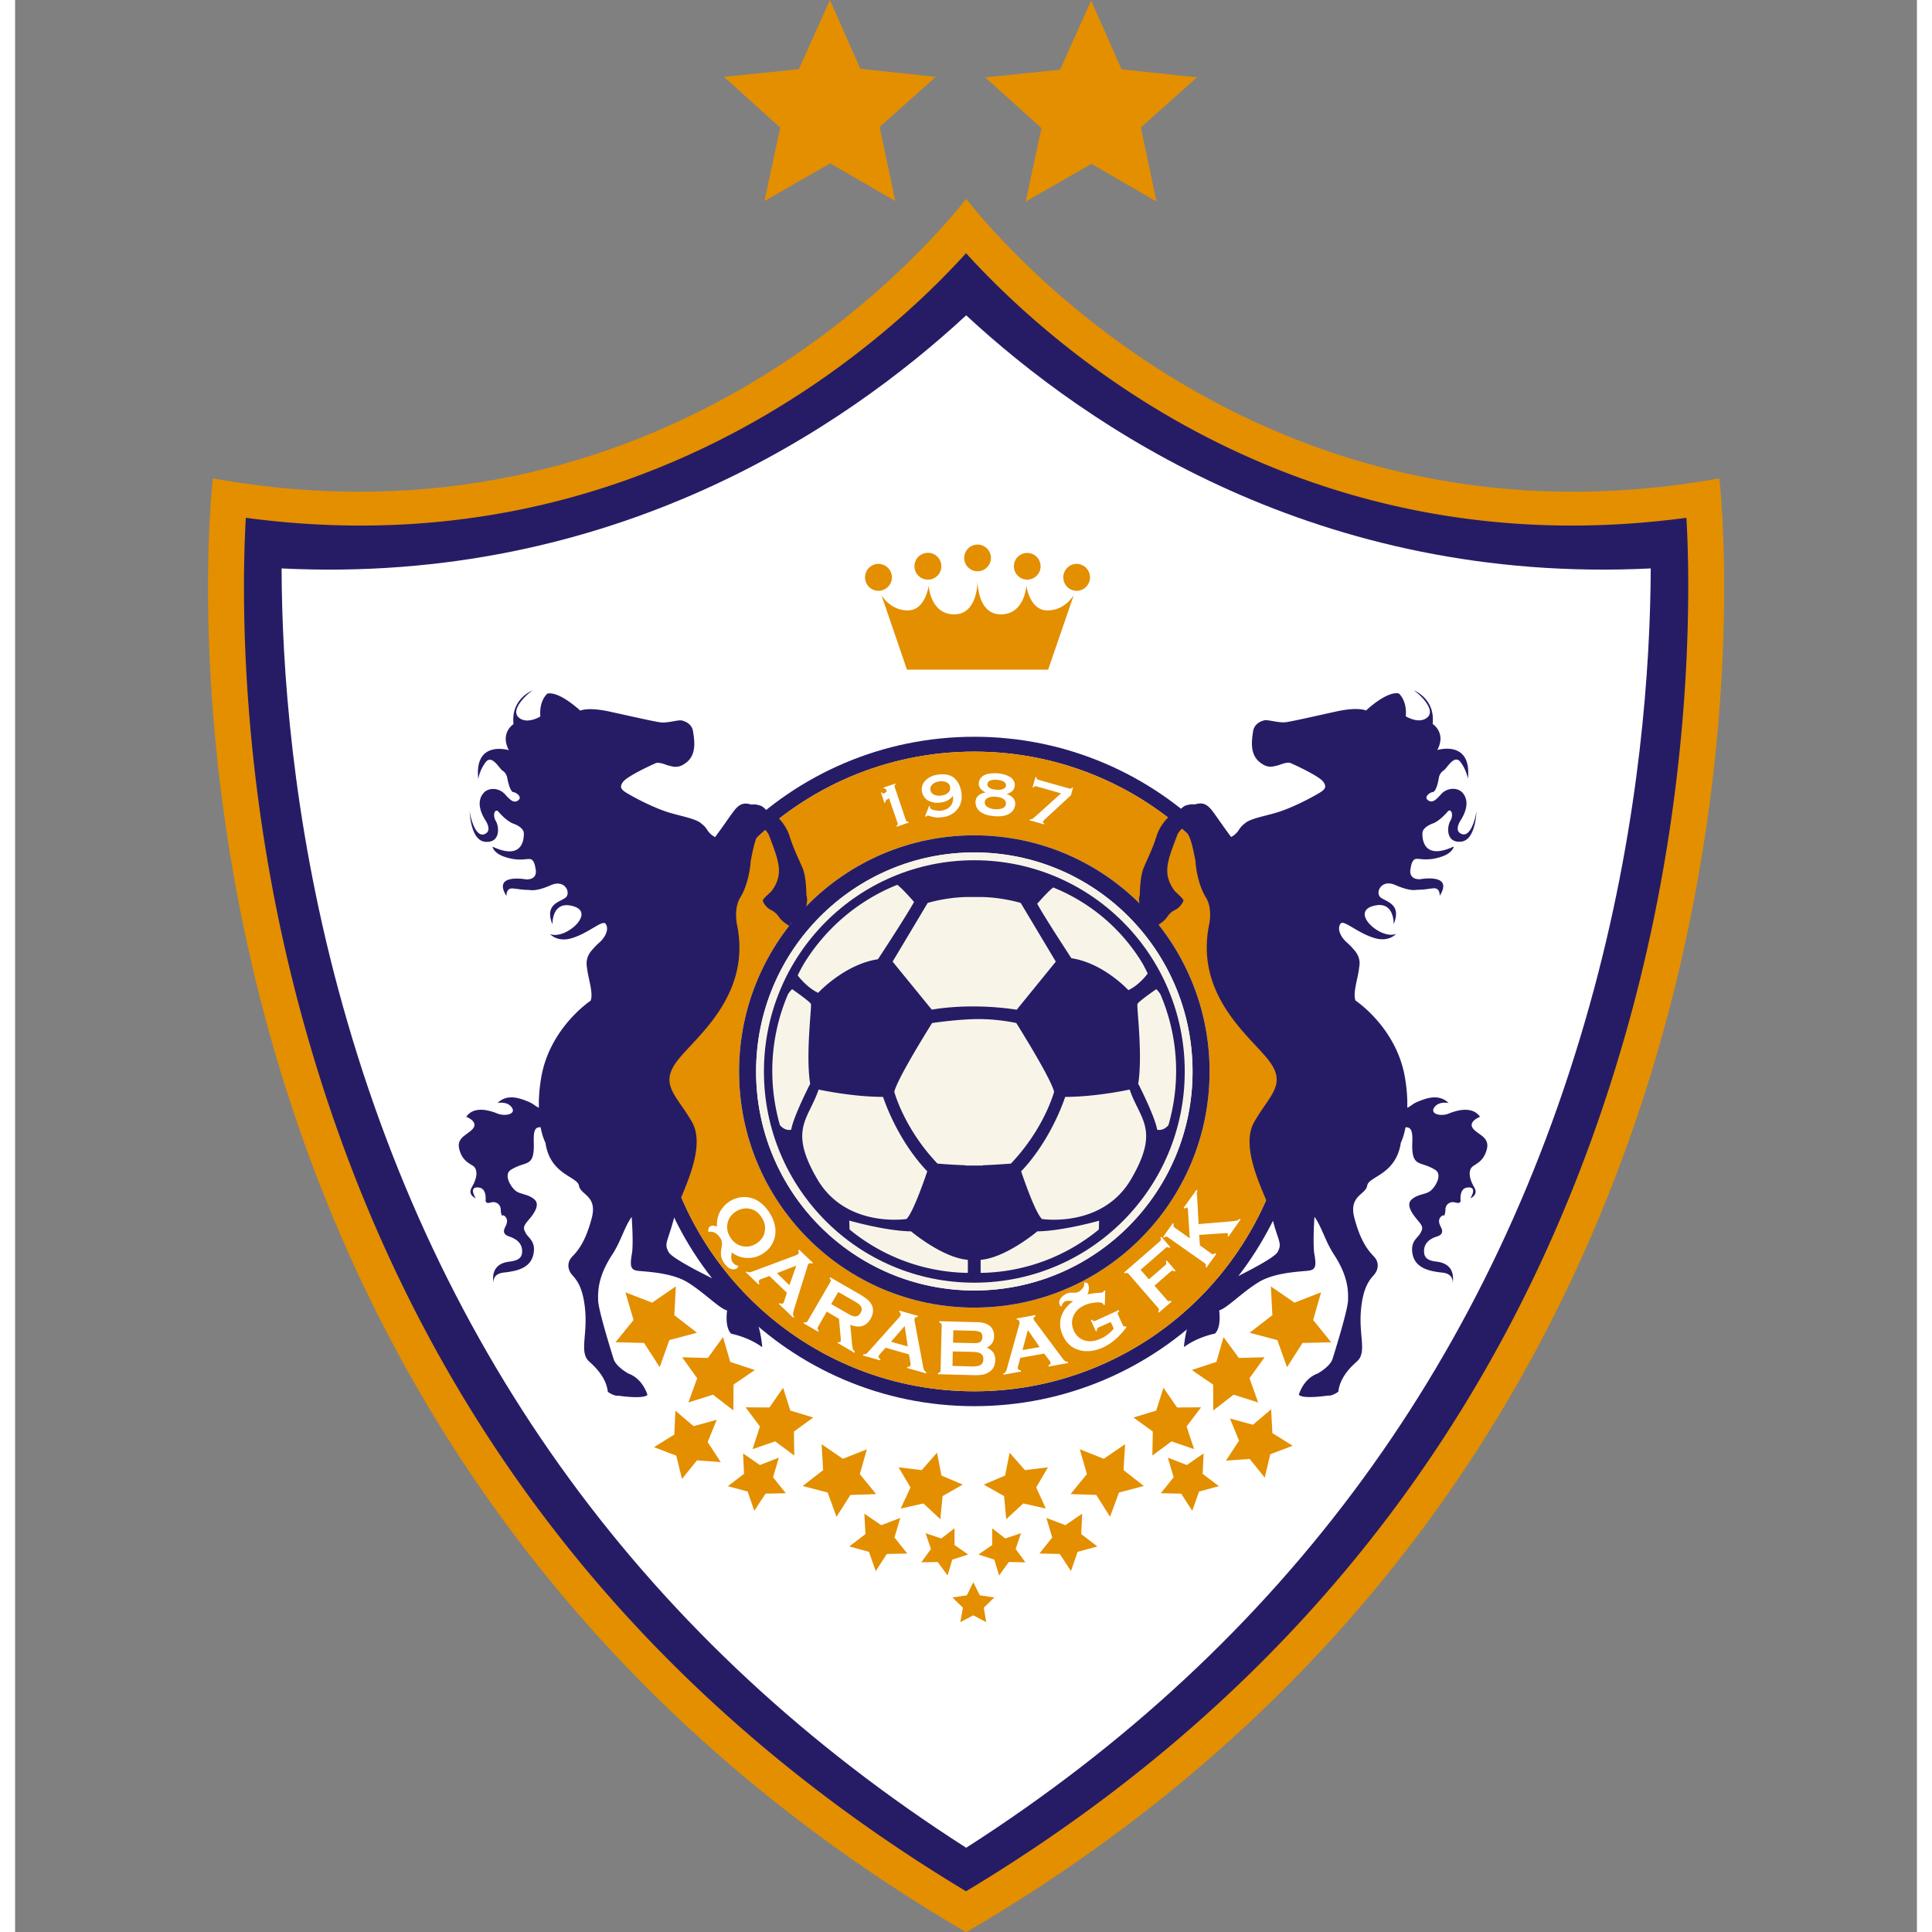 <svg width="768" height="768" viewBox="0 0 768 780.19" xml:space="preserve" xmlns="http://www.w3.org/2000/svg"><rect x="0" y="0" width="768" height="780.19" fill="#808080" stroke="none"/><path style="fill:#e38f00;fill-opacity:1;fill-rule:evenodd;stroke:none" d="M199.84 64.125c-59.082 10.613-93.938-29.813-99.59-36.957-5.652 7.145-40.527 47.57-99.61 36.957 0 0-14.949 125.363 99.61 192.242 114.54-66.879 99.59-192.242 99.59-192.242" transform="matrix(3.054 0 0 3.054 77.906 -2.654)"/><path style="fill:#261c66;fill-opacity:1;fill-rule:evenodd;stroke:none" d="M4.996 69.336a167.792 167.792 0 0 0-.242 9.152c0 12.676 1.258 32.942 7.418 55.875 13.523 50.399 43.176 89.586 88.058 116.586 44.922-27 74.579-66.187 88.098-116.586 6.14-22.933 7.399-43.199 7.399-55.875 0-3.789-.106-6.843-.243-9.152-50.91 6.828-83.55-22.125-95.25-34.984C88.551 47.21 55.91 76.164 5 69.336" transform="matrix(3.054 0 0 3.054 77.906 -2.654)"/><path style="fill:#fff;fill-opacity:1;fill-rule:evenodd;stroke:none" d="M9.73 76.031c.036 13.031 1.407 32.961 7.457 55.52C30.2 180.074 58.164 218.25 100.25 245.195c42.086-26.945 70.031-65.12 83.047-113.644 6.047-22.559 7.418-42.488 7.473-55.52-43.907 2.176-74.52-18.636-90.52-33.469-16.02 14.833-46.613 35.645-90.52 33.47" transform="matrix(3.054 0 0 3.054 77.906 -2.654)"/><path style="fill:#261c66;fill-opacity:1;fill-rule:evenodd;stroke:none" d="M101.32 98.29c-24.34 0-44.093 19.815-44.093 44.265 0 24.453 19.753 44.25 44.093 44.25 24.36 0 44.114-19.797 44.114-44.25 0-24.45-19.754-44.266-44.114-44.266m0 86.547c-23.27 0-42.125-18.938-42.125-42.281 0-23.36 18.856-42.297 42.125-42.297 23.27 0 42.145 18.937 42.145 42.297 0 23.343-18.875 42.28-42.145 42.28" transform="matrix(3.054 0 0 3.054 77.906 -2.654)"/><path style="fill:#e38f00;fill-opacity:1;fill-rule:evenodd;stroke:none" d="m101.188 210.074.863 1.742 1.918.282-1.39 1.351.32 1.914-1.711-.902-1.708.902.336-1.914-1.39-1.351 1.918-.282zm32.472-12.691-2.14-1.633.125-2.7-2.215 1.536-2.516-.977.77 2.59-1.692 2.117 2.688.055 1.465 2.27.902-2.551zm-16.058 7.969-2.141-1.633.129-2.7-2.219 1.52-2.516-.957.774 2.586-1.692 2.121 2.684.055 1.484 2.265.883-2.546zm-11.606-12.395-.601 3.02-2.817 1.199 2.688 1.515.28 3.059 2.255-2.082 2.984.676-1.277-2.797 1.558-2.66-3.043.375zm15.27-1.125-2.817 1.93-3.176-1.258.942 3.281-2.16 2.645 3.398.11 1.82 2.886 1.184-3.207 3.285-.86-2.683-2.101zm9.125.656-.996-3 1.917-2.531-3.175.02-1.801-2.61-.957 3.02-3.008.918 2.555 1.855-.055 3.172 2.535-1.875zm13.035-.449-2.688-1.672-.164-3.148-2.402 2.043-3.043-.825 1.203 2.926-1.73 2.645 3.136-.227 1.992 2.477.73-3.094zm-3.719-11.7-3.398.09-2.028-2.757-.941 3.281-3.25 1.07 2.816 1.93.02 3.414 2.687-2.082 3.246 1.031-1.144-3.207zm7.473-8.589-3.512 1.371-3.133-2.156.207 3.805-3.008 2.324 3.664.976 1.278 3.582 2.047-3.207 3.793-.09-2.387-2.945zm-43.493 31.2v2.214l-1.804 1.254 2.086.676.64 2.101 1.278-1.785 2.195.04-1.293-1.766.711-2.078-2.082.69zm-34.949-5.567 2.14-1.633-.128-2.7 2.219 1.536 2.515-.973-.77 2.586 1.688 2.117-2.683.055-1.485 2.27-.882-2.551zm16.055 7.969 2.14-1.633-.144-2.7 2.234 1.52 2.516-.957-.77 2.586 1.692 2.121-2.703.055-1.465 2.27-.902-2.551zm11.605-12.395.582 3.02 2.817 1.199-2.664 1.515-.301 3.059-2.234-2.082-3.004.676 1.293-2.793-1.575-2.664 3.06.375zm-15.265-1.125 2.816 1.93 3.172-1.254-.937 3.281 2.16 2.645-3.399.109-1.843 2.887-1.165-3.207-3.304-.864 2.703-2.097zm-9.13.656.977-3-1.898-2.531 3.156.02 1.805-2.606.957 3.016 3.023.918-2.554 1.859.054 3.168-2.535-1.875zm-13.03-.261 2.683-1.668.145-3.153 2.406 2.043 3.059-.844-1.2 2.946 1.727 2.644-3.137-.226-1.988 2.457-.75-3.074zm3.718-11.887 3.399.09 2.008-2.758.957 3.281 3.25 1.07-2.817 1.93-.02 3.414-2.702-2.082-3.25 1.031 1.164-3.207zm-7.496-8.59 3.532 1.367 3.136-2.156-.207 3.809 3.004 2.324-3.66.972-1.277 3.582-2.067-3.207-3.773-.09 2.383-2.94zm43.516 31.2v2.214l1.8 1.254-2.1.676-.622 2.097-1.297-1.78-2.176.038 1.278-1.761-.715-2.082 2.086.69zM101.754 77.57v.07zm9.238 4.012c-2.367 0-2.781-3.281-2.781-3.281s-.207 3.804-3.379 3.804c-2.95 0-3.078-3.878-3.078-4.46 0 .578-.129 4.46-3.082 4.46-3.172 0-3.379-3.804-3.379-3.804s-.414 3.281-2.762 3.281c-2.367 0-3.492-2.043-3.492-2.043l3.379 9.879h18.668l3.398-9.879s-1.125 2.043-3.492 2.043M103.52 74.645c0 .972-.79 1.761-1.766 1.761a1.76 1.76 0 0 1-1.766-1.761 1.765 1.765 0 1 1 3.532 0M96.965 75.75c0 .973-.79 1.762-1.766 1.762-.996 0-1.785-.79-1.785-1.762 0-.996.79-1.781 1.785-1.781.973 0 1.766.785 1.766 1.781M90.43 77.21c0 .978-.809 1.782-1.785 1.782a1.777 1.777 0 0 1-1.766-1.781c0-.973.789-1.781 1.766-1.781.976 0 1.785.804 1.785 1.78M106.559 75.75c0 .973.789 1.762 1.765 1.762.977 0 1.766-.79 1.766-1.762a1.765 1.765 0 1 0-3.531 0M113.094 77.21c0 .978.789 1.782 1.765 1.782.977 0 1.766-.805 1.766-1.781a1.78 1.78 0 0 0-1.766-1.781c-.976 0-1.765.804-1.765 1.78M101.32 100.258c-23.27 0-42.125 18.937-42.125 42.297 0 23.343 18.856 42.28 42.125 42.28 23.27 0 42.145-18.937 42.145-42.28 0-23.36-18.875-42.297-42.145-42.297m0 73.515c-17.164 0-31.101-13.984-31.101-31.218 0-17.25 13.937-31.235 31.101-31.235 17.184 0 31.118 13.985 31.118 31.235 0 17.234-13.934 31.218-31.118 31.218" transform="matrix(3.054 0 0 3.054 77.906 -2.654)"/><path style="fill:#261c66;fill-opacity:1;fill-rule:evenodd;stroke:none" d="M101.32 111.32c-17.164 0-31.101 13.985-31.101 31.235s13.937 31.218 31.101 31.218c17.184 0 31.118-13.968 31.118-31.218s-13.934-31.235-31.118-31.235m0 60.188c-15.925 0-28.847-12.977-28.847-28.953 0-15.993 12.922-28.97 28.847-28.97 15.946 0 28.864 12.977 28.864 28.97 0 15.976-12.918 28.953-28.864 28.953" transform="matrix(3.054 0 0 3.054 77.906 -2.654)"/><path style="fill:#f8f5e8;fill-opacity:1;fill-rule:evenodd;stroke:none" d="M101.32 171.508c-15.925 0-28.847-12.957-28.847-28.953 0-15.993 12.922-28.97 28.847-28.97 15.946 0 28.864 12.977 28.864 28.97 0 15.996-12.918 28.953-28.864 28.953" transform="matrix(3.054 0 0 3.054 77.906 -2.654)"/><path style="fill:#261c66;fill-opacity:1;fill-rule:evenodd;stroke:none" d="M129.152 142.555c0 15.414-12.449 27.922-27.832 27.922-15.363 0-27.812-12.508-27.812-27.922 0-15.43 12.449-27.938 27.812-27.938 15.383 0 27.832 12.508 27.832 27.938" transform="matrix(3.054 0 0 3.054 77.906 -2.654)"/><path style="fill:#f8f5e8;fill-opacity:1;fill-rule:evenodd;stroke:none" d="M100.645 119.477c-2.95 0-5.485.785-5.485.785l-4.637 7.761 5.184 6.356s4.77-.973 11.23 0l5.165-6.356-4.641-7.761s-2.535-.785-5.484-.785zM80.738 144.938s4.43.972 8.524.972c0 0 1.73 5.531 5.843 9.844 0 0-1.765 5.328-2.742 6.3 0 0-8.039 1.258-11.832-5.324-3.812-6.562-1.11-7.855.207-11.792M77.113 150.242c.32-1.816 2.516-6.074 2.516-6.074l-.035-.164c-.563-3.918.261-10.086.125-10.387-.125-.32-2.477-1.949-2.477-1.949s-.226.164-.547.656a25.738 25.738 0 0 0-2.082 10.145c0 2.492.356 4.894 1.012 7.18.734.843 1.484.601 1.484.601M80.68 132.148s3.457-3.765 7.906-4.441c0 0 3.59-5.457 4.773-7.574 0 0-1.523-1.762-2.218-2.27a25.69 25.69 0 0 0-12.43 10.574c-.492.864-.734 1.407-.734 1.407s1.164 1.594 2.703 2.304M106.879 136.145s4.601 7.312 4.996 9.093c0 0-1.277 4.836-5.71 9.489 0 0-1.708.144-3.7.222v.035h-2.309v-.035c-1.992-.07-3.703-.222-3.703-.222-4.43-4.653-5.707-9.489-5.707-9.489.395-1.781 4.996-9.093 4.996-9.093s3.438-.524 6.18-.524c2.723 0 4.957.524 4.957.524M121.867 144.938s-4.414.972-8.527.972c0 0-1.727 5.531-5.82 9.844 0 0 1.761 5.328 2.742 6.3 0 0 8.035 1.258 11.828-5.324 3.812-6.562 1.11-7.855-.223-11.792M125.508 150.242c-.32-1.816-2.516-6.094-2.516-6.094l.035-.144c.567-3.918-.261-10.086-.125-10.387.125-.32 2.477-1.949 2.477-1.949s.227.164.547.656a25.74 25.74 0 0 1 2.086 10.145c0 2.492-.36 4.89-1.016 7.18-.73.843-1.484.601-1.484.601M121.695 131.793s-3.285-3.582-7.53-4.219c0 0-3.4-5.176-4.524-7.199 0 0 1.445-1.668 2.12-2.156a24.455 24.455 0 0 1 11.813 10.05c.453.825.676 1.333.676 1.333s-1.086 1.515-2.555 2.191M92.965 163.688c-3.363-.036-8.172-1.426-8.172-1.426l.039 1.18a25.171 25.171 0 0 0 15.64 5.738v-1.727c-3.359-.262-7.511-3.766-7.511-3.766M117.828 162.281s-4.808 1.371-8.168 1.406c0 0-4.133 3.489-7.496 3.77v1.723a25.115 25.115 0 0 0 15.625-5.735zm0 0" transform="matrix(3.054 0 0 3.054 77.906 -2.654)"/><path style="fill:#261c66;fill-opacity:1;fill-rule:evenodd;stroke:none" d="M158.582 146.55c-.02-.956-.11-2.027-.32-3.245-1.13-6.578-6.535-10.14-6.535-10.14-.38-1.052.336-2.892.488-4.372.207-1.066-.188-1.8-.735-2.398a9.89 9.89 0 0 0-1.011-1.012c-.883-.863-1.13-1.82-.715-2.383.414-.563 2.2 1.219 4.45 1.895 1.952.601 2.894-.547 2.894-.547-1.934.828-6.012-2.72-3.176-3.637 2.988-.953 2.855 2.363 2.855 2.363 1.07-2.625-.882-2.926-1.687-3.508-.809-.558-.02-2.53 1.914-1.668 1.953.864 2.742.637 2.742.637 1.48-.055 1.145-.09 2.274-.207.937-.09.843.996.843.996 1.914-3.039-2.593-2.195-2.593-2.195-1.708.035-1.239-1.48-1.239-1.48.09-.712.301-.919.301-.919.414-.75 1.297.266 3.832-.601 1.445-.504 1.559-1.328 1.559-1.328-4.34 2.023-4.168-1.52-4.133-1.86.035-.355.433-.843 1.351-1.18.942-.335 1.954-1.554 1.954-1.554.468-.562.863.39.378 1.2-.468.788-.582 2.925 1.372 2.757 1.82-.129 2.066-3.36 2.082-4.11-.055.79-.73 3.489-1.895 3.114-1.258-.41-.11-1.969-.11-1.969.864-1.46.883-2.625.208-3.449-.676-.824-2.102-.75-2.89.145-.79.902-1.243 1.183-1.767.75-.507-.434.32-1.012.696-1.051.375-.035.676-1.2.75-1.688.07-.504.242-.883.691-1.18.434-.3 1.41-2.214 2.238-1.05.825 1.144.938 2.195.938 2.195.582-5.234-4.04-3.828-4.04-3.828 1.224-2.285-.616-3.45-.616-3.45.375-3.394-2.535-4.46-2.535-4.46.601.336 2.984 2.472 1.894 3.543-1.086 1.05-2.91-.09-2.91-.09.187-2.121-.918-3.02-.918-3.02-1.598-.355-4.34 2.25-4.34 2.25s-.976-.488-3.738.09c-2.758.602-6.008 1.352-6.89 1.461-.884.11-2.274-.336-2.743-.262-.488.09-1.406.45-1.559 1.461-.144.996-.488 2.872.75 3.977 1.223 1.09 1.993.617 2.63.508 0 0 1.144-.488 1.577-.281.434.187 3.739 1.687 4.32 2.472.583.79.126 1.125-.921 1.707-1.031.602-3.34 1.781-5.125 2.328-1.766.543-3.758.84-4.414 1.555h-.02a3.11 3.11 0 0 0-.691.79c-.281.429-.64.73-1.016.917-1.031-1.371-1.914-2.703-2.441-3.394-.676-.883-1.238-1.258-2.387-.903-.316-.055-.71-.015-1.2.149-.62.222-1.108 1.254-1.952 1.293-.188.054-1.41 1.218-1.88 2.754-.468 1.519-1.163 2.925-1.687 4.144-.527 1.238-.527 3.637-.527 3.637-.508 1.312 1.164 4.203 1.164 4.203s.453-.281.828-.582c.13.281.242.469.242.469s.922-.582 1.223-.977c.3-.375.488-.785 1.2-1.144.714-.336 1.128-1.106 1.109-1.293-.036-.207-1.086-1.145-1.086-1.145-1.465-1.836-1.035-3.414-.828-4.312.226-.899 1.144-3.262 1.144-3.262.207-.375.488-.676.77-.883.02 0 .035.02.035.035.902.942 1.183 2.477 1.562 4.39.07 1.31.504 3.411 1.368 4.798.941 1.48.433 3.64.433 3.64-1.933 9.563 5.785 15.016 8.02 18.11 2.234 3.078-.055 4.445-2.047 7.953-1.88 3.281.996 8.734 2.027 11.453.281 1.031.563 2.082.75 2.703.602 1.875.809 2.078.32 3.035-.507.957-6.16 3.676-7.753 4.426-1.598.75-2.332 2.008-2.332 2.008-2.082 2.062-2.309 6.148-2.309 6.148 1.84-1.367 4.094-1.781 4.094-1.781.902-.863.562-3.074.562-3.074 1.016-.266 3.043-2.403 5.223-3.73 2.18-1.333 5.691-1.391 6.59-1.52.922-.11 1.07-.582.773-2.196-.164-.953-.094-3.43.016-4.93.976 1.372 1.43 3.243 2.574 4.989 1.86 2.848 1.914 4.762 1.86 6.129-.075 1.352-1.727 6.676-2.048 7.687-.32 1.012-1.953 1.915-1.953 1.915-1.933.69-2.5 2.812-2.5 2.812.528.617 3.852.11 3.852.11.547.09 1.371-.508 1.371-.508.145-1.426 1.05-2.774 2.422-3.973 1.39-1.184.281-3.36.562-6.734.282-3.375 1.317-4.235 1.805-4.836.469-.602.691-1.559-.129-2.383-.805-.844-1.746-2.063-2.535-5.043-.79-3 1.504-3.055 1.691-4.293.207-1.238 3.813-1.406 4.45-5.68 0 0 .394-.734.656-2.234.055-.016.11-.016.187-.035zm0 0" transform="matrix(3.054 0 0 3.054 77.906 -2.654)"/><path style="fill:#261c66;fill-opacity:1;fill-rule:evenodd;stroke:none" d="M158.094 149.945c.844-.093 1.238.106 1.144 2.063-.074 1.93.356 2.379.883 2.64.524.247 1.145.301 2.14.903.997.617.075 2.21-.581 2.754-.637.547-1.727.414-2.575 1.218-.824.829.493 2.27 1.055 2.946.563.691.43.957.125 1.5-.281.523-1.125.937-1.07 2.215.11 2.379 2.273 2.773 3.984 2.96 1.332.126 1.406 1.012 1.387 1.368.3-2.157-1.106-2.586-1.672-2.739-.578-.144-1.969-.07-2.102-1.199-.187-1.515 1.125-2.023 1.653-2.191.547-.164.976-.488.547-1.278-.414-.77-.207-1.18.09-1.421.28-.227.34-.04.34-.04s.16-.222.183-.843c0-.617.492-.973.96-.973.47 0 .864.32 1.052-.144 0 0-.243-1.633.843-1.782 1.504-.207.434 1.422.434 1.422s1.125-.449.523-1.441c-.808-1.39-.75-2.403-.16-2.813.563-.414 1.461-.73 1.84-2.328.356-1.59-1.37-1.875-1.918-2.754-.523-.863.996-1.445.996-1.445-1.031-1.5-3.172-.824-4.129-.43-.941.41-2.52.11-1.937-.789.601-.898 1.918-.601 1.918-.601-1.336-1.313-3.082-.579-4.059-.188-.883.336-1.144.899-1.86.883zM43.777 149.7c.055.019.11.019.164.034.266 1.504.676 2.235.676 2.235.621 4.273 4.227 4.441 4.434 5.68.187 1.238 2.476 1.292 1.687 4.292-.785 2.98-1.726 4.2-2.535 5.043-.824.829-.601 1.786-.125 2.383.488.582 1.52 1.461 1.8 4.836.282 3.375-.804 5.551.563 6.735 1.371 1.199 2.274 2.546 2.426 3.972 0 0 .824.602 1.39.508 0 0 3.325.504 3.848-.11 0 0-.582-2.117-2.515-2.812 0 0-1.633-.898-1.953-1.914-.32-1.012-1.973-6.336-2.047-7.687-.055-1.368 0-3.282 1.86-6.13 1.144-1.745 1.597-3.62 2.57-4.988.109 1.5.21 3.977.02 4.93-.282 1.613-.126 2.082.769 2.195.921.125 4.414.188 6.593 1.52 2.18 1.332 4.207 3.469 5.239 3.73 0 0-.356 2.211.546 3.075 0 0 2.254.414 4.094 1.78 0 0-.207-4.085-2.308-6.148 0 0-.735-1.257-2.332-2.007-1.598-.75-7.246-3.47-7.735-4.426-.508-.953-.3-1.16.297-3.035.188-.621.488-1.668.75-2.7 1.035-2.718 3.906-8.175 2.047-11.457-2.008-3.507-4.3-4.875-2.063-7.949 2.254-3.094 9.954-8.55 8.02-18.113 0 0-.492-2.156.43-3.637.863-1.39 1.297-3.488 1.37-4.8.376-1.915.657-3.45 1.56-4.387 0-.02.019-.04.035-.04.28.208.566.508.773.883 0 0 .938 2.364 1.145 3.262.207.902.636 2.477-.81 4.313 0 0-1.07.937-1.085 1.144-.04.188.375.957 1.086 1.293.715.356.902.77 1.203 1.145.3.394 1.223.976 1.223.976s.11-.187.261-.469c.356.301.809.583.809.583s1.672-2.891 1.164-4.204c0 0 .016-2.398-.527-3.636-.524-1.22-1.219-2.625-1.688-4.145-.468-1.535-1.691-2.7-1.879-2.754-.843-.035-1.332-1.07-1.953-1.293-.488-.164-.883-.207-1.203-.144-1.144-.356-1.707.015-2.383.898-.527.692-1.41 2.024-2.441 3.395a2.588 2.588 0 0 1-1.016-.918 2.846 2.846 0 0 0-.695-.79h-.016c-.66-.71-2.629-1.011-4.414-1.554-1.785-.547-4.094-1.727-5.129-2.328-1.03-.578-1.5-.918-.898-1.703.562-.79 3.887-2.29 4.316-2.477.434-.207 1.559.281 1.559.281.64.11 1.41.582 2.648-.503 1.243-1.11.883-2.98.735-3.977-.145-1.012-1.07-1.367-1.543-1.461-.489-.074-1.86.375-2.742.262-.883-.11-4.149-.86-6.91-1.461-2.762-.582-3.72-.09-3.72-.09s-2.757-2.61-4.355-2.25c0 0-1.11.898-.922 3.016 0 0-1.8 1.144-2.91.093-1.09-1.07 1.317-3.207 1.914-3.547 0 0-2.93 1.07-2.554 4.465 0 0-1.82 1.16-.618 3.45 0 0-4.62-1.407-4.039 3.824 0 0 .11-1.051.942-2.192.824-1.164 1.8.746 2.234 1.051.45.297.617.672.691 1.18.094.488.395 1.648.774 1.687.375.035 1.184.617.676 1.051-.528.43-.977.145-1.766-.75-.789-.898-2.215-.977-2.89-.144-.676.824-.66 1.984.206 3.449 0 0 1.145 1.554-.109 1.968-1.164.375-1.84-2.324-1.898-3.113.02.75.265 3.977 2.086 4.106 1.972.164 1.84-1.97 1.37-2.754-.488-.805-.093-1.766.376-1.2 0 0 1.015 1.22 1.953 1.555.937.34 1.332.828 1.37 1.184.017.336.188 3.879-4.132 1.855 0 0 .09.825 1.559 1.332 2.515.864 3.398-.148 3.812.598 0 0 .207.207.301.918 0 0 .488 1.52-1.238 1.48 0 0-4.508-.843-2.594 2.196 0 0-.09-1.07.844-.996 1.129.109.789.148 2.273.207 0 0 .809.226 2.742-.637 1.953-.86 2.723 1.11 1.918 1.672-.808.582-2.761.879-1.691 3.504 0 0-.129-3.317 2.855-2.364 2.852.918-1.242 4.465-3.175 3.641 0 0 .941 1.14 2.894.543 2.25-.676 4.035-2.457 4.45-1.894.413.562.163 1.52-.716 2.382a9.89 9.89 0 0 0-1.011 1.012c-.547.602-.922 1.332-.735 2.398.164 1.481.864 3.32.489 4.372 0 0-5.407 3.562-6.535 10.144a21.935 21.935 0 0 0-.32 3.242zm0 0" transform="matrix(3.054 0 0 3.054 77.906 -2.654)"/><path style="fill:#261c66;fill-opacity:1;fill-rule:evenodd;stroke:none" d="M44.191 147.414c-.714.016-.976-.547-1.859-.883-.977-.394-2.723-1.125-4.055.188 0 0 1.313-.301 1.914.617.582.883-.976 1.18-1.933.77-.942-.395-3.098-1.07-4.113.433 0 0 1.503.559.976 1.441-.547.883-2.273 1.165-1.918 2.758.379 1.594 1.277 1.91 1.86 2.305.566.414.64 1.445-.188 2.832-.602.996.527 1.445.527 1.445s-1.07-1.632.434-1.425c1.09.144.863 1.78.863 1.78.164.47.563.165 1.031.145.47 0 .958.356.977.973 0 .621.188.844.188.844s.054-.188.34.039c.28.242.488.656.07 1.426-.43.785 0 1.105.547 1.273.523.188 1.84.676 1.671 2.195-.144 1.125-1.52 1.051-2.12 1.2-.563.125-1.973.578-1.673 2.734-.02-.356.055-1.234 1.391-1.367 1.707-.188 3.867-.582 3.98-2.965.055-1.274-.789-1.688-1.07-2.211-.281-.543-.433-.805.125-1.5.582-.676 1.88-2.117 1.055-2.945-.848-.805-1.934-.672-2.574-1.22-.657-.542-1.578-2.136-.582-2.753.996-.602 1.632-.66 2.14-.902.547-.262.957-.711.883-2.66-.09-1.934.3-2.141 1.145-2.047zm0 0" transform="matrix(3.054 0 0 3.054 77.906 -2.654)"/><path style="fill:#e38f00;fill-opacity:1;fill-rule:evenodd;stroke:none" d="m82.235.87 4.02 9.093 9.972 1.07-7.418 6.617 2.067 9.805-8.602-4.984-8.695 4.984 2.082-9.71-7.438-6.712 9.899-1.015zM116.777.937l4.02 9.094 9.972 1.07-7.418 6.617 2.067 9.805-8.602-4.985-8.695 4.985 2.082-9.711-7.438-6.711 9.899-1.016zm0 0" transform="matrix(3.054 0 0 3.054 77.906 -2.654)"/><path style="fill:#fff;fill-opacity:1;fill-rule:nonzero;stroke:none" d="M74.238 161.21c.66 1.052.903 2.063.75 3.02-.183 1.032-.73 1.84-1.648 2.418-.582.38-1.203.547-1.899.563-.828 0-1.539-.242-2.195-.746l-.055.578c-.02.227.036.508.16.695.227.317.415.43.754.504 0 .11-.039.242-.164.32-.433.32-1.148.145-1.691-.675-1.031-1.5.207-2.285-.563-3.395-.414-.597-1.015-.879-1.519-.71-.055-.376.016-.602.207-.731.223-.149.488-.164.883 0h.055c-.04-.301-.02-.621.035-.918.09-.528.28-.996.601-1.426a3.815 3.815 0 0 1 1.012-.977 3.74 3.74 0 0 1 1.937-.578c1.313 0 2.442.692 3.34 2.063m39.442 11.66a.893.893 0 0 0-.47.145c-.206.19-.284.34-.32.582-.074.02-.163-.02-.226-.11-.227-.3-.144-.824.395-1.273.996-.828 1.539-.074 2.289-.696.394-.32.601-.691.468-1.03.266-.071.414-.016.508.109.11.144.301.636-.035 1.445a.979.979 0 0 1 .242-.074c.356-.07.774-.125 1.258-.16.266 0 .434-.04.527-.075.055-.02.11-.09.16-.207h.165l-.055 1.875h-.16a.552.552 0 0 0-.149-.207c-.035-.035-.11-.054-.242-.09-.242-.054-.601-.035-1.016.036a3.92 3.92 0 0 0-1.125.32c-.675.3-1.144.75-1.425 1.332-.301.656-.301 1.332.02 2.023a2.28 2.28 0 0 0 1.48 1.313c.62.164 1.297.094 2.027-.242.379-.145.695-.356 1.016-.602.3-.242.562-.484.75-.746l-.395-.863-1.613.715a.569.569 0 0 0-.188.16.666.666 0 0 0-.02.3l-.144.055-.675-1.48.144-.074c.09.093.164.164.246.187.055.02.125 0 .242-.035l3.063-1.406.07.164c-.09.07-.164.144-.187.222-.02.055 0 .149.035.246l.601 1.31c.036.093.09.163.164.206.055.02.145.02.282 0l.054.11c-.918 1.257-1.953 2.156-3.097 2.683-1.055.465-2.012.598-2.895.41-1.125-.242-1.933-.918-2.422-2.008-.468-1.027-.468-2.023-.015-2.96.297-.602.77-1.126 1.406-1.575-.281 0-.543-.02-.75-.035m-40.453-11.008c-.356-.582-.824-.957-1.406-1.125-.696-.187-1.352-.074-1.993.32-.656.41-1.03.973-1.144 1.688-.09.598.035 1.18.414 1.762.375.578.844.937 1.426 1.105.34.09.695.11 1.07.055.32-.055.621-.188.902-.356.676-.433 1.051-.996 1.149-1.687.09-.602-.04-1.18-.414-1.762m3.324 9.938-2.309-2.215-1.054.394c-.125.036-.223.11-.282.145-.109.129-.09.281.02.488l-.11.11-1.69-1.633.109-.106a.63.63 0 0 0 .34.106c.09 0 .242-.035.449-.106l5.632-2.101c.164-.055.301-.13.38-.207.109-.11.109-.262.015-.45l.11-.128 1.824 1.746-.11.125c-.187-.11-.34-.09-.453 0a.792.792 0 0 0-.144.32l-1.801 5.773c-.074.243-.11.434-.11.547 0 .125.055.242.125.375l-.109.11-1.895-1.82.125-.11c.188.129.34.129.47 0a.792.792 0 0 0 .128-.3zm.336-.996.902-2.586-2.554.992zm4.941 3.488-1.164 2.023c-.054.094-.054.164-.054.246.015.07.07.145.164.243l-.094.144-1.914-1.105.074-.149c.125.02.223.04.297 0a.271.271 0 0 0 .164-.16l2.988-5.14a.484.484 0 0 0 .07-.243.477.477 0 0 0-.164-.242l.094-.144 3.848 2.21c.473.282.828.524 1.07.731.242.207.434.453.563.695.148.297.187.617.164.938a2.19 2.19 0 0 1-.32.918c-.583.992-1.465 1.258-2.684.785l.223 2.363c.039.414.093.695.128.844a.794.794 0 0 0 .282.34l-.09.144-2.215-1.293.07-.129c.164.055.282.036.32-.035.036-.054.036-.226.02-.508l-.226-2.511zm.582-.996 2.082 1.199c.301.164.528.3.66.34.145.055.282.09.41.09.301.02.548-.13.735-.47.188-.296.207-.6.035-.843a1.213 1.213 0 0 0-.281-.32c-.11-.09-.32-.223-.637-.41l-2.066-1.18zm10.29 6.656-3.098-.879-.73.824c-.094.11-.165.207-.192.282-.035.144.035.28.242.41l-.035.148-2.274-.637.055-.164c.13.016.266 0 .34-.054.09-.035.207-.145.355-.32l4-4.462c.13-.144.207-.265.227-.375.055-.148-.02-.28-.191-.414l.039-.144 2.441.691-.055.149c-.226 0-.34.07-.379.203a.609.609 0 0 0 0 .355l1.11 5.946c.055.261.094.449.164.543.055.109.144.187.281.265l-.035.145-2.535-.715.055-.145c.222.02.355-.054.41-.222a.742.742 0 0 0-.016-.34zm-.165-1.05-.41-2.7-1.805 2.082zm10.426.148c.79.316 1.164.879 1.145 1.687-.016.656-.262 1.14-.73 1.5-.247.16-.509.297-.829.375-.32.07-.695.09-1.164.09l-4.863-.129.015-.16a.547.547 0 0 0 .266-.129c.035-.035.07-.125.07-.223l.149-5.945c0-.11-.02-.207-.055-.242a.624.624 0 0 0-.266-.145v-.164l4.809.125c.469 0 .844.04 1.129.13.281.07.504.187.73.355.395.336.602.804.582 1.422-.02.695-.355 1.183-.996 1.464m-4.433-.656 2.722.055c.414.015.696-.04.864-.149.191-.125.28-.336.3-.636 0-.297-.07-.504-.242-.637-.164-.11-.472-.184-.883-.207l-2.722-.07zm-.07 3.074 2.628.07c.489 0 .844-.054 1.07-.187.243-.144.376-.394.376-.75.02-.336-.09-.598-.34-.77-.207-.124-.563-.206-1.051-.222l-2.648-.055zm12.128-1.632-3.152.562-.3 1.07c-.036.145-.056.262-.036.336.016.145.164.227.395.242l.035.165-2.309.414-.039-.164a.506.506 0 0 0 .281-.188c.074-.074.13-.227.192-.45l1.613-5.776c.055-.184.074-.317.055-.43-.036-.145-.145-.242-.356-.281l-.035-.145 2.477-.45.039.161c-.207.094-.282.207-.266.355.02.094.074.192.164.301l3.625 4.856c.145.207.281.355.375.414.094.07.227.11.379.11l.016.144-2.57.465-.04-.16c.227-.075.32-.188.281-.376 0-.054-.054-.164-.144-.28zm-.601-.86-1.559-2.25-.715 2.64zm15.176-8.12 1.671 1.913c.055.07.13.125.207.125.075.02.165 0 .282-.055l.11.13-1.673 1.445-.11-.13a.436.436 0 0 0 .11-.261c0-.074-.035-.144-.11-.227l-3.905-4.5a.459.459 0 0 0-.207-.125.665.665 0 0 0-.282.07l-.11-.124 4.735-4.125c.09-.074.125-.13.145-.207a.667.667 0 0 0-.074-.282l.129-.109 1.183 1.367-.129.11a.436.436 0 0 0-.262-.11c-.074 0-.148.035-.226.11l-3.324 2.886 1.11 1.258 2.16-1.875c.089-.074.124-.148.124-.226.02-.075 0-.164-.054-.282l.128-.109 1.165 1.352-.13.105c-.105-.07-.183-.105-.261-.105-.074 0-.145.035-.242.105zm5.914-6.712.093 1.371 1.52 1.106c.09.054.164.07.262.07a.663.663 0 0 0 .246-.125l.144.09-1.297 1.8-.125-.09c.035-.109.055-.206.035-.28-.019-.075-.07-.13-.144-.207l-4.883-3.434c-.074-.055-.144-.09-.226-.07-.07 0-.164.054-.262.125l-.129-.09 1.277-1.82.13.109c-.036.11-.055.207-.036.281.016.055.07.129.145.188l2.007 1.425-.242-3.73c-.02-.164-.035-.281-.09-.32-.074-.055-.191-.016-.34.129l-.144-.11 1.707-2.383.129.09c-.055.11-.074.207-.094.266 0 .054.02.261.04.578l.035.508.164 3.093 4.242-.355a6.4 6.4 0 0 0 .808-.11.871.871 0 0 0 .375-.242l.13.09-1.598 2.27-.125-.11c.07-.164.07-.28 0-.32-.036-.035-.207-.035-.47-.016zM89.453 107.063l-.469-1.387.106-.04c.074.075.11.13.148.15.035.015.07.015.125.015a.598.598 0 0 1 .094-.055l.297-.207-.07-.223a.222.222 0 0 0-.11-.144c-.054-.04-.11-.04-.226-.04l-.036-.124 1.579-.524.035.106c-.074.054-.13.11-.145.164-.02.055-.02.11.016.187l1.484 4.387c.02.074.055.129.11.164.054.02.125.035.222.035l.04.11-1.579.547-.035-.13a.614.614 0 0 0 .145-.144.37.37 0 0 0 0-.207l-1.13-3.281-.316.207a.576.576 0 0 0-.148.144.786.786 0 0 0-.035.227zm5.352 1.761.543-1.387.109.036v.144c.02.11.11.207.3.301.145.055.337.11.563.125.246.035.453.035.66.02.43-.075.805-.227 1.086-.508.188-.164.32-.375.375-.598.075-.227.094-.508.075-.863-.227.281-.47.488-.73.617a2.465 2.465 0 0 1-.942.281c-.582.074-1.086 0-1.52-.222-.265-.11-.469-.301-.636-.528a1.801 1.801 0 0 1-.301-.765c-.055-.582.11-1.07.543-1.465.414-.41.976-.637 1.691-.73.77-.09 1.39.019 1.879.335.32.227.582.528.77.903.187.375.3.77.355 1.18.11.843-.055 1.558-.523 2.155-.47.602-1.13.958-1.993 1.07-.3.036-.582.055-.828.036a4.785 4.785 0 0 1-.898-.207 1.851 1.851 0 0 0-.266-.035c-.035.015-.09.035-.125.07-.02.04-.055.055-.055.074zm1.894-4.633c-.394.055-.71.192-.937.434-.188.187-.282.41-.242.676.035.261.16.465.41.597.265.164.62.227 1.015.164.41-.035.73-.187.957-.41.188-.207.262-.433.227-.675a.706.706 0 0 0-.395-.618c-.265-.164-.62-.226-1.035-.164m8.903 1.668c.808.282 1.183.75 1.128 1.387-.039.434-.226.809-.601 1.09-.453.375-1.168.523-2.14.45-.677-.056-1.223-.188-1.637-.435-.262-.125-.489-.355-.657-.617a1.7 1.7 0 0 1-.207-.883c.055-.656.489-1.05 1.332-1.199-.636-.32-.937-.73-.898-1.238.015-.375.207-.672.504-.918.433-.316 1.11-.43 1.992-.375.602.055 1.11.191 1.52.414.226.11.414.281.566.504.125.227.207.469.16.73-.035.528-.39.883-1.07 1.09m-1.258-1.875c-.375-.035-.676 0-.902.09-.223.11-.356.266-.375.473-.02.207.09.375.3.504.207.129.508.207.883.242.375.02.676-.016.903-.106.222-.093.355-.246.375-.453 0-.207-.075-.375-.301-.504-.207-.144-.508-.226-.883-.242m-.164 2.23c-.469-.038-.824.016-1.125.188a.608.608 0 0 0-.34.524.655.655 0 0 0 .34.62c.226.16.562.282.996.317.469.02.844-.035 1.125-.184.207-.128.32-.3.34-.527a.684.684 0 0 0-.32-.637c-.247-.164-.583-.261-1.016-.296m8.621-.454-3.285-.937a.374.374 0 0 0-.188 0c-.054.02-.11.074-.164.164l-.129-.035.395-1.371.129.039c0 .105.015.183.035.222.035.036.09.075.164.11l4.168 1.18c.074.019.145.019.191 0 .055-.036.11-.07.16-.16l.11.035-.281 1.011-3.473 3.207c-.144.125-.207.207-.227.262-.019.074.036.145.165.246l-.036.125-1.898-.543.035-.11a.96.96 0 0 0 .32-.07c.094-.039.207-.128.36-.265zm0 0" transform="matrix(3.054 0 0 3.054 77.906 -2.654)"/></svg>